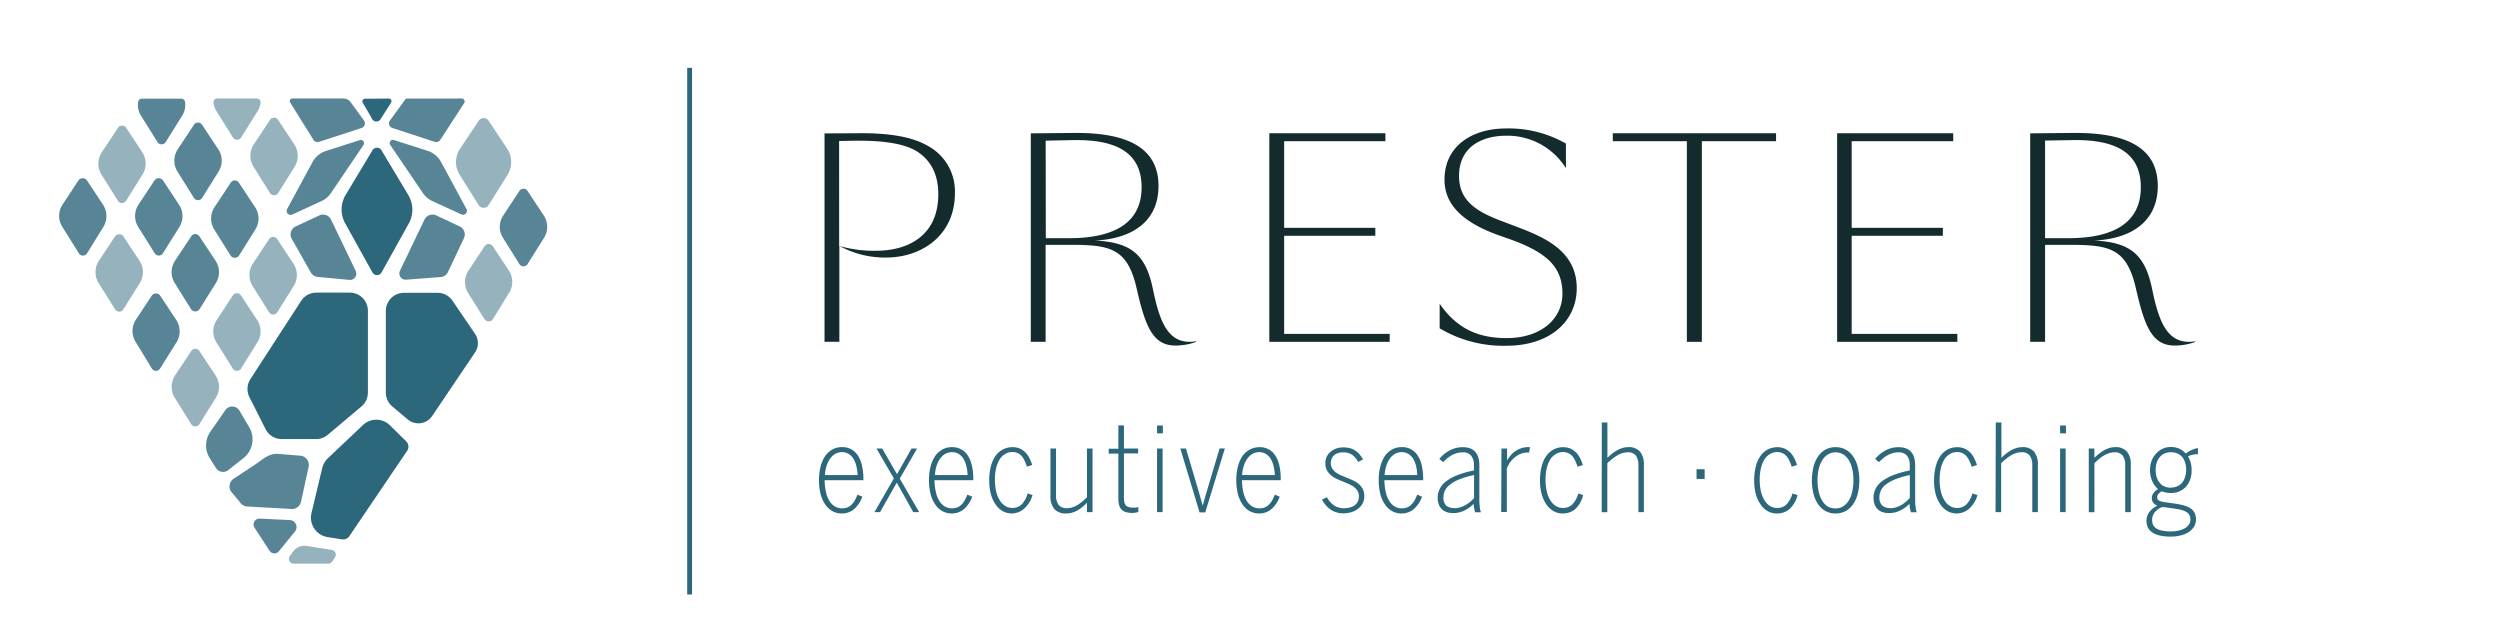 <svg id="Ebene_1" data-name="Ebene 1" xmlns="http://www.w3.org/2000/svg" viewBox="0 0 515.75 131.81"><defs><style>.cls-1{fill:none;stroke:#2d677c;stroke-miterlimit:10;}.cls-2,.cls-3,.cls-4{fill:#2d677c;}.cls-3{opacity:0.5;}.cls-4{opacity:0.8;}.cls-5{fill:#132b2d;}</style></defs><line class="cls-1" x1="142.27" y1="122.64" x2="142.27" y2="13.99"/><path class="cls-2" d="M75.9,64.14V81a3.73,3.73,0,0,1-1.33,2.85l-6.95,5.85a3.7,3.7,0,0,1-2.4.88h-7.1a3.73,3.73,0,0,1-3.35-2.08l-3.33-6.61a3.75,3.75,0,0,1,.27-3.76L62.17,62a3.74,3.74,0,0,1,3.09-1.63h6.91A3.73,3.73,0,0,1,75.9,64.14Z"/><path class="cls-2" d="M84,93,72.07,110.61a1.55,1.55,0,0,1-1.53.66l-3-.48a4.06,4.06,0,0,1-3.27-5l2.22-9.28a4.08,4.08,0,0,1,1.18-2l7.17-6.79a4,4,0,0,1,5.58,0L83.75,91A1.55,1.55,0,0,1,84,93Z"/><path class="cls-3" d="M69.1,115l-.58.85a1,1,0,0,1-.82.44l-7.1,0a1,1,0,0,1-.84-1.53s0,0,0,0l.68-.94a2.93,2.93,0,0,1,2.76-1.2l5.2.82A1,1,0,0,1,69.1,115Z"/><path class="cls-4" d="M63.67,96.3l-1.57,7.21a1.89,1.89,0,0,1-2,1.49L51,104.49a1.92,1.92,0,0,1-1.51-.9l-1.85-2.22a1.93,1.93,0,0,1,.57-2.62l4.37-2.88c1.64-1.08,2.77-2.32,4.72-2.24L61.9,94A1.92,1.92,0,0,1,63.67,96.3Z"/><path class="cls-2" d="M76.83,56.2,71.2,46.06a5.86,5.86,0,0,1,.1-5.84L76.84,31a1.09,1.09,0,0,1,1.86,0l5.54,9.25a5.86,5.86,0,0,1,.1,5.84L78.72,56.2A1.08,1.08,0,0,1,76.83,56.2Z"/><path class="cls-2" d="M80.22,20.33a.55.55,0,0,1,.46.84l-2.13,3.35a1,1,0,0,1-1.79,0l-1.93-3.34a.54.54,0,0,1,.47-.81Z"/><path class="cls-4" d="M73.38,55.9,68.3,45.31a1.83,1.83,0,0,0-2.43-.87L61,46.71a1.84,1.84,0,0,0-.88,2.45l3.93,6.92a1.83,1.83,0,0,0,1.52,1.05l6.51.61A1.29,1.29,0,0,0,73.38,55.9Z"/><path class="cls-4" d="M49.39,84.7l2,3.39a4.94,4.94,0,0,1-1.23,6.47L47.07,97a1.73,1.73,0,0,1-2.5-.43l-1.27-2a4.94,4.94,0,0,1,.09-5.49l3.1-4.47A1.73,1.73,0,0,1,49.39,84.7Z"/><path class="cls-4" d="M12.89,42.22l3.3-5a1.06,1.06,0,0,1,1.75,0l3.31,5a4.27,4.27,0,0,1,.06,4.61L18,52.19a1,1,0,0,1-1.77,0l-3.35-5.36A4.23,4.23,0,0,1,12.89,42.22Z"/><path class="cls-4" d="M36.67,30.79l3.31-5a1,1,0,0,1,1.74,0l3.31,5a4.25,4.25,0,0,1,.06,4.61l-3.35,5.35a1,1,0,0,1-1.78,0L36.61,35.4A4.27,4.27,0,0,1,36.67,30.79Z"/><path class="cls-3" d="M53.14,22.93l-3.35,5.36a1,1,0,0,1-1.78,0l-3.35-5.36a4.08,4.08,0,0,1-.62-1.8.75.75,0,0,1,.76-.81H53a.76.76,0,0,1,.76.82A4.3,4.3,0,0,1,53.14,22.93Z"/><path class="cls-4" d="M74.53,26.42l-8.68,2.83a1,1,0,0,1-1.21-.44l-4.78-7.67a.54.54,0,0,1,.46-.82H70.86a1.83,1.83,0,0,1,1.48.76l2.71,3.73A1,1,0,0,1,74.53,26.42Z"/><path class="cls-3" d="M52.36,29.79l3.31-5a1,1,0,0,1,1.74,0l3.31,5a4.24,4.24,0,0,1,.06,4.6l-3.35,5.36a1,1,0,0,1-1.78,0L52.3,34.39A4.26,4.26,0,0,1,52.36,29.79Z"/><path class="cls-4" d="M44.26,42.73l3.31-5a1,1,0,0,1,1.74,0l3.31,5a4.25,4.25,0,0,1,.06,4.61L49.33,52.7a1.06,1.06,0,0,1-1.78,0L44.2,47.34A4.25,4.25,0,0,1,44.26,42.73Z"/><path class="cls-4" d="M28.57,42.22l3.31-5a1.06,1.06,0,0,1,1.75,0l3.3,5A4.23,4.23,0,0,1,37,46.83l-3.35,5.36a1,1,0,0,1-1.77,0l-3.36-5.36A4.27,4.27,0,0,1,28.57,42.22Z"/><path class="cls-4" d="M36.11,53.79l3.31-5a1,1,0,0,1,1.74,0l3.31,5a4.25,4.25,0,0,1,.06,4.61l-3.35,5.36a1.06,1.06,0,0,1-1.78,0L36.05,58.4A4.25,4.25,0,0,1,36.11,53.79Z"/><path class="cls-4" d="M28,66l3.3-5a1.06,1.06,0,0,1,1.75,0l3.31,5a4.27,4.27,0,0,1,.06,4.61l-3.36,5.36a1,1,0,0,1-1.77,0L28,70.56A4.23,4.23,0,0,1,28,66Z"/><path class="cls-3" d="M36.11,77.46l3.31-5a1,1,0,0,1,1.74,0l3.31,5a4.24,4.24,0,0,1,.06,4.6l-3.35,5.36a1,1,0,0,1-1.78,0l-3.35-5.36A4.24,4.24,0,0,1,36.11,77.46Z"/><path class="cls-3" d="M44.72,66,48,61a1,1,0,0,1,1.74,0l3.31,5a4.25,4.25,0,0,1,.06,4.61l-3.35,5.36a1,1,0,0,1-1.78,0l-3.35-5.36A4.25,4.25,0,0,1,44.72,66Z"/><path class="cls-3" d="M52.17,54.38l3.31-5a1,1,0,0,1,1.74,0l3.31,5A4.25,4.25,0,0,1,60.59,59l-3.35,5.35a1,1,0,0,1-1.78,0L52.11,59A4.25,4.25,0,0,1,52.17,54.38Z"/><path class="cls-3" d="M20.41,53.79l3.31-5a1.06,1.06,0,0,1,1.75,0l3.3,5a4.23,4.23,0,0,1,.06,4.61l-3.35,5.36a1,1,0,0,1-1.77,0L20.35,58.4A4.27,4.27,0,0,1,20.41,53.79Z"/><path class="cls-3" d="M21,31.42l3.31-5a1,1,0,0,1,1.75,0l3.3,5A4.25,4.25,0,0,1,29.4,36l-3.35,5.35a1,1,0,0,1-1.78,0L20.92,36A4.27,4.27,0,0,1,21,31.42Z"/><path class="cls-4" d="M37.57,23.88l-3.35,5.36a1,1,0,0,1-1.77,0l-3.36-5.36A4.18,4.18,0,0,1,28.5,21a.76.76,0,0,1,.75-.64h8.16a.76.76,0,0,1,.76.64A4.22,4.22,0,0,1,37.57,23.88Z"/><path class="cls-4" d="M64.47,33.44l-5.24,9.69a.82.82,0,0,0,1.06,1.13l6.06-2.79a4.63,4.63,0,0,0,1.89-1.59L75,29.9a.67.67,0,0,0-.75-1l-7,2.24A4.83,4.83,0,0,0,64.47,33.44Z"/><path class="cls-4" d="M57.54,113.72l3.31-4.07a1.45,1.45,0,0,0-1.06-2.36l-6.22-.3a1.21,1.21,0,0,0-1.07,1.86l3.1,4.77A1.21,1.21,0,0,0,57.54,113.72Z"/><path class="cls-2" d="M98,72.71,89.14,85.85a3.43,3.43,0,0,1-5,.7l-3.17-2.67A3.72,3.72,0,0,1,79.6,81V64.14a3.73,3.73,0,0,1,3.73-3.73h6.92A3.75,3.75,0,0,1,93.33,62L98,68.87A3.43,3.43,0,0,1,98,72.71Z"/><path class="cls-4" d="M82.49,55.9l5.07-10.59A1.84,1.84,0,0,1,90,44.44l4.83,2.27a1.83,1.83,0,0,1,.87,2.45l-3.31,7a1.8,1.8,0,0,1-1.52,1l-7.13.54A1.29,1.29,0,0,1,82.49,55.9Z"/><path class="cls-4" d="M95.24,20.32a.62.62,0,0,1,.52.95l-4.9,7.54a1,1,0,0,1-1.21.44L81,26.42a1,1,0,0,1-.52-1.61l3.1-4.25a.54.54,0,0,1,.44-.23Z"/><path class="cls-3" d="M104.64,30.69l-3.86-5.81a1.22,1.22,0,0,0-2,0L94.9,30.69a4.93,4.93,0,0,0-.07,5.37l3.9,6.24a1.22,1.22,0,0,0,2.07,0l3.91-6.24A5,5,0,0,0,104.64,30.69Z"/><path class="cls-4" d="M112.18,44.45l-3.31-5a1,1,0,0,0-1.75,0l-3.3,5a4.23,4.23,0,0,0-.06,4.61l3.35,5.35a1,1,0,0,0,1.77,0l3.36-5.35A4.27,4.27,0,0,0,112.18,44.45Z"/><path class="cls-3" d="M105,55.84l-3.31-5a1,1,0,0,0-1.74,0l-3.31,5a4.25,4.25,0,0,0-.06,4.61l3.35,5.36a1.06,1.06,0,0,0,1.78,0L105,60.45A4.25,4.25,0,0,0,105,55.84Z"/><path class="cls-4" d="M91,33.44l5.24,9.69a.81.81,0,0,1-1,1.13l-6.07-2.79a4.7,4.7,0,0,1-1.89-1.59l-6.79-10a.67.67,0,0,1,.75-1l7,2.24A4.83,4.83,0,0,1,91,33.44Z"/><path class="cls-5" d="M176.73,27.49c6.73-.11,11.54.76,14.71,2.62A10.65,10.65,0,0,1,197,39.84c0,8.75-6.88,13.29-14.21,13.29a19.54,19.54,0,0,1-9.63-2.4V70.52h-3.06v-43Zm-3.61,23.24a25.78,25.78,0,0,0,7.66,1c6.4,0,12.79-3,12.79-11.65,0-4.26-1.64-6.89-4-8.58-2.84-2-7.87-2.57-13.78-2.46l-2.68.05Z"/><path class="cls-5" d="M221,27.43c9.46-.16,18,1.86,18,10.94,0,7.05-5.09,10.88-13.12,11.26,7.6.33,10.55,3,12,10.17,1.42,6.84,3.22,11.49,8.85,10.61l.06.11a12.55,12.55,0,0,1-4.27.77c-4.7,0-6.23-3.94-8-11.65-1.91-8.53-5.52-9.13-13.89-9.13h-4.92v20h-3.06v-43Zm-5.25,21.71h4.76c6.89,0,15-1.7,15-10.5,0-7.16-5.19-9.95-14.38-9.73l-5.41.11Z"/><path class="cls-5" d="M261.86,27.49h23.95v1.64H264.92V47h18.81v1.64H264.92V68.88h21.77v1.64H261.86Z"/><path class="cls-5" d="M322.33,60.57c0-5.8-3.66-8.59-10.66-11.16l-2.84-1C301.17,45.59,298,41.81,298,37.06c0-6.78,5.47-10.56,12.74-10.56a23.77,23.77,0,0,1,12.31,3.12V34.7A14.23,14.23,0,0,0,310.69,28C306,28,301,30.11,301,36.29c0,5.14,3.61,7.33,8.59,9.24l2.46.93c5.91,2.24,13.23,4.92,13.23,13,0,6.73-5.41,11.87-14.54,11.87A25.67,25.67,0,0,1,297,67.73V62.65c3.78,5.52,8.48,7.1,13.84,7.1C317.74,69.75,322.33,65.93,322.33,60.57Z"/><path class="cls-5" d="M366.4,29.13H351.09V70.52H348V29.13H332.72V27.49H366.4Z"/><path class="cls-5" d="M379,27.49h23.95v1.64H382V47h18.81v1.64H382V68.88H403.8v1.64H379Z"/><path class="cls-5" d="M427.15,27.43c9.46-.16,18,1.86,18,10.94,0,7.05-5.09,10.88-13.13,11.26,7.6.33,10.56,3,12,10.17,1.42,6.84,3.23,11.49,8.86,10.61l.06.11a12.6,12.6,0,0,1-4.27.77c-4.7,0-6.23-3.94-8-11.65-1.92-8.53-5.53-9.13-13.89-9.13H421.9v20h-3.07v-43ZM421.9,49.14h4.75c6.89,0,15-1.7,15-10.5,0-7.16-5.19-9.95-14.38-9.73L421.9,29Z"/><path class="cls-2" d="M173.66,105.93a3.94,3.94,0,0,1-1.87-.45,4.3,4.3,0,0,1-1.48-1.32,6.9,6.9,0,0,1-1-2.15,11.29,11.29,0,0,1-.35-2.94,10.7,10.7,0,0,1,.38-3,6.65,6.65,0,0,1,1-2.14,4.52,4.52,0,0,1,1.51-1.27,4.17,4.17,0,0,1,1.84-.42A3.76,3.76,0,0,1,177,94a6.16,6.16,0,0,1,.83,2.08,12.18,12.18,0,0,1,.29,2.76v.22h-8a11.92,11.92,0,0,0,.28,2.47,6,6,0,0,0,.72,1.82,3.36,3.36,0,0,0,1.12,1.13,2.8,2.8,0,0,0,1.46.39,3,3,0,0,0,1.12-.19,2.69,2.69,0,0,0,.86-.57,3.91,3.91,0,0,0,.67-.89,10.05,10.05,0,0,0,.55-1.18l1,.43a6.22,6.22,0,0,1-1.69,2.55A3.86,3.86,0,0,1,173.66,105.93ZM176.93,98a10.57,10.57,0,0,0-.26-1.85,5.54,5.54,0,0,0-.6-1.51,3.26,3.26,0,0,0-1-1,2.58,2.58,0,0,0-1.38-.36,2.83,2.83,0,0,0-1.23.28,3.17,3.17,0,0,0-1.07.88,4.88,4.88,0,0,0-.8,1.47,7.74,7.74,0,0,0-.41,2.09Z"/><path class="cls-2" d="M184.4,98.7l-3.58-6.17H182l3.05,5.3,3-5.3h1.15l-3.58,6.2,4,6.92h-1.22L185,99.57l-3.45,6.08h-1.15Z"/><path class="cls-2" d="M196.35,105.93a3.94,3.94,0,0,1-1.87-.45,4.3,4.3,0,0,1-1.48-1.32,6.9,6.9,0,0,1-1-2.15,11.29,11.29,0,0,1-.35-2.94,10.7,10.7,0,0,1,.38-3,6.65,6.65,0,0,1,1-2.14,4.52,4.52,0,0,1,1.51-1.27,4.17,4.17,0,0,1,1.84-.42,3.83,3.83,0,0,1,1.91.46,3.91,3.91,0,0,1,1.39,1.3,6.6,6.6,0,0,1,.83,2.08,12.81,12.81,0,0,1,.28,2.76v.22h-8a11.92,11.92,0,0,0,.28,2.47,6,6,0,0,0,.72,1.82,3.46,3.46,0,0,0,1.12,1.13,2.8,2.8,0,0,0,1.46.39,3,3,0,0,0,1.12-.19,2.69,2.69,0,0,0,.86-.57,3.91,3.91,0,0,0,.67-.89,10.05,10.05,0,0,0,.55-1.18l1,.43a6.13,6.13,0,0,1-1.69,2.55A3.86,3.86,0,0,1,196.35,105.93ZM199.62,98a9.71,9.71,0,0,0-.26-1.85,5.54,5.54,0,0,0-.6-1.51,3.15,3.15,0,0,0-1-1,2.57,2.57,0,0,0-1.37-.36,2.84,2.84,0,0,0-1.24.28,3.27,3.27,0,0,0-1.07.88,4.88,4.88,0,0,0-.8,1.47,7.74,7.74,0,0,0-.41,2.09Z"/><path class="cls-2" d="M208.77,105.93a3.87,3.87,0,0,1-1.87-.46,4.28,4.28,0,0,1-1.47-1.35,6.82,6.82,0,0,1-1-2.14,10.62,10.62,0,0,1-.35-2.88,10.82,10.82,0,0,1,.37-3,6.42,6.42,0,0,1,1-2.15A4.37,4.37,0,0,1,207,92.67a4.27,4.27,0,0,1,1.87-.42,3.7,3.7,0,0,1,1.55.3,4,4,0,0,1,1.15.81,4.52,4.52,0,0,1,.82,1.18,9.27,9.27,0,0,1,.56,1.38l-1.1.36a8.9,8.9,0,0,0-.45-1.17,4,4,0,0,0-.61-1,2.61,2.61,0,0,0-.84-.63,2.46,2.46,0,0,0-1.12-.23,2.78,2.78,0,0,0-1.34.34,3.32,3.32,0,0,0-1.14,1,5.72,5.72,0,0,0-.8,1.81,9.7,9.7,0,0,0-.3,2.57,10.35,10.35,0,0,0,.25,2.38,5.92,5.92,0,0,0,.73,1.82,3.47,3.47,0,0,0,1.12,1.19,2.69,2.69,0,0,0,1.48.42,2.65,2.65,0,0,0,2-.78,5.5,5.5,0,0,0,1.17-2.2l1,.32a5.78,5.78,0,0,1-1.68,2.78A3.91,3.91,0,0,1,208.77,105.93Z"/><path class="cls-2" d="M220,105.93a3.14,3.14,0,0,1-2.49-.92,4,4,0,0,1-.8-2.7V92.53h1.15v9.62a3.31,3.31,0,0,0,.53,2,2.09,2.09,0,0,0,1.78.68,3.56,3.56,0,0,0,1.07-.16,5.82,5.82,0,0,0,1-.46,8.44,8.44,0,0,0,1-.71,10.61,10.61,0,0,0,1-.93V92.53h1.15v13.12h-1.15v-1.93a9.17,9.17,0,0,1-.92.84,6.43,6.43,0,0,1-1,.71,4.79,4.79,0,0,1-1.12.48A4.17,4.17,0,0,1,220,105.93Z"/><path class="cls-2" d="M233.61,105.82a4.76,4.76,0,0,1-1.27-.15,2,2,0,0,1-.9-.5,1.85,1.85,0,0,1-.54-.9,4.6,4.6,0,0,1-.18-1.39v-9.3h-2v-1h2V87.76h1.15v4.77h2.93v1h-2.93v9.14a4.07,4.07,0,0,0,.08.9,1.44,1.44,0,0,0,.28.64,1.14,1.14,0,0,0,.56.38,2.62,2.62,0,0,0,.91.13,6.08,6.08,0,0,0,.61,0,2,2,0,0,0,.53-.14v1.05a4.22,4.22,0,0,1-.58.12A3.36,3.36,0,0,1,233.61,105.82Z"/><path class="cls-2" d="M238.7,87.78h1.2V89.4h-1.2Zm0,4.75h1.14v13.12h-1.14Z"/><path class="cls-2" d="M243.5,92.53h1.16l2.46,8.27,1,3.52h0c.09-.36.19-.69.28-1s.17-.6.25-.89.16-.55.24-.82.16-.55.25-.84l2.46-8.25h1.09l-4.05,13.19h-1.17Z"/><path class="cls-2" d="M259.74,105.93a3.93,3.93,0,0,1-1.86-.45,4.21,4.21,0,0,1-1.48-1.32,6.68,6.68,0,0,1-1-2.15,11.29,11.29,0,0,1-.35-2.94,10.34,10.34,0,0,1,.38-3,6.65,6.65,0,0,1,1-2.14A4.43,4.43,0,0,1,258,92.67a4.14,4.14,0,0,1,1.84-.42A3.76,3.76,0,0,1,263.11,94a6.16,6.16,0,0,1,.83,2.08,12.21,12.21,0,0,1,.28,2.76v.22h-8a11.92,11.92,0,0,0,.28,2.47,6,6,0,0,0,.72,1.82,3.36,3.36,0,0,0,1.12,1.13,2.77,2.77,0,0,0,1.46.39,2.93,2.93,0,0,0,1.11-.19,2.49,2.49,0,0,0,.86-.57,3.67,3.67,0,0,0,.68-.89,12,12,0,0,0,.55-1.18l1,.43a6.22,6.22,0,0,1-1.69,2.55A3.87,3.87,0,0,1,259.74,105.93ZM263,98a10.57,10.57,0,0,0-.26-1.85,5.54,5.54,0,0,0-.6-1.51,3.26,3.26,0,0,0-1-1,2.58,2.58,0,0,0-1.38-.36,2.83,2.83,0,0,0-1.23.28,3.17,3.17,0,0,0-1.07.88,4.88,4.88,0,0,0-.8,1.47,7.38,7.38,0,0,0-.41,2.09Z"/><path class="cls-2" d="M277.22,105.9a4.65,4.65,0,0,1-2.69-.75,5.64,5.64,0,0,1-1.79-2.08l1-.5a4.63,4.63,0,0,0,1.49,1.7,3.61,3.61,0,0,0,2,.58,4.51,4.51,0,0,0,1.33-.18,2.78,2.78,0,0,0,1-.5,2.17,2.17,0,0,0,.58-.76,2.42,2.42,0,0,0,.2-1,2.13,2.13,0,0,0-.3-1.16,2.93,2.93,0,0,0-.78-.83,5.82,5.82,0,0,0-1.11-.61l-1.27-.54c-.44-.17-.86-.36-1.28-.56a4.71,4.71,0,0,1-1.1-.74,3.55,3.55,0,0,1-.78-1,3.19,3.19,0,0,1-.3-1.44,3.12,3.12,0,0,1,.25-1.26,3.07,3.07,0,0,1,.75-1,3.64,3.64,0,0,1,1.18-.71,4.26,4.26,0,0,1,1.56-.26,5.21,5.21,0,0,1,1.38.17,3.83,3.83,0,0,1,1.1.51,4.09,4.09,0,0,1,.87.79,6.8,6.8,0,0,1,.68,1l-1,.53a5.09,5.09,0,0,0-.55-.82,3.56,3.56,0,0,0-.66-.63,2.88,2.88,0,0,0-.83-.39,3.23,3.23,0,0,0-1-.14,3.7,3.7,0,0,0-1.17.17,2.49,2.49,0,0,0-.8.47,2,2,0,0,0-.47.71,2.3,2.3,0,0,0-.16.82,2.2,2.2,0,0,0,.3,1.18,2.93,2.93,0,0,0,.79.82,4.82,4.82,0,0,0,1.1.61l1.27.52c.42.17.84.35,1.26.56a5,5,0,0,1,1.11.73,3.57,3.57,0,0,1,.77,1,3.35,3.35,0,0,1,.3,1.49,3.11,3.11,0,0,1-.32,1.41,3.24,3.24,0,0,1-.89,1.09,4,4,0,0,1-1.33.72A5.5,5.5,0,0,1,277.22,105.9Z"/><path class="cls-2" d="M289.12,105.93a3.9,3.9,0,0,1-1.86-.45,4.21,4.21,0,0,1-1.48-1.32,6.68,6.68,0,0,1-1-2.15,11.29,11.29,0,0,1-.35-2.94,10.34,10.34,0,0,1,.38-3,6.65,6.65,0,0,1,1-2.14,4.43,4.43,0,0,1,1.51-1.27,4.11,4.11,0,0,1,1.84-.42A3.76,3.76,0,0,1,292.49,94a6.37,6.37,0,0,1,.83,2.08,12.21,12.21,0,0,1,.28,2.76v.22h-8a11.92,11.92,0,0,0,.28,2.47,6,6,0,0,0,.72,1.82,3.36,3.36,0,0,0,1.12,1.13,2.77,2.77,0,0,0,1.46.39,2.93,2.93,0,0,0,1.11-.19,2.58,2.58,0,0,0,.86-.57,3.67,3.67,0,0,0,.68-.89,10.08,10.08,0,0,0,.54-1.18l1,.43a6.14,6.14,0,0,1-1.7,2.55A3.83,3.83,0,0,1,289.12,105.93ZM292.39,98a9.72,9.72,0,0,0-.25-1.85,5.54,5.54,0,0,0-.6-1.51,3.26,3.26,0,0,0-1-1,2.58,2.58,0,0,0-1.38-.36,2.83,2.83,0,0,0-1.23.28,3.3,3.3,0,0,0-1.08.88,5.1,5.1,0,0,0-.79,1.47,7.38,7.38,0,0,0-.41,2.09Z"/><path class="cls-2" d="M299.73,105.85a3.74,3.74,0,0,1-1.35-.23,2.55,2.55,0,0,1-1-.65,2.67,2.67,0,0,1-.59-1,4.15,4.15,0,0,1-.19-1.31,4.08,4.08,0,0,1,.39-1.76,4.51,4.51,0,0,1,1.27-1.55,9.31,9.31,0,0,1,2.31-1.29,19.48,19.48,0,0,1,3.5-1V96a3,3,0,0,0-.58-2,2.11,2.11,0,0,0-1.71-.68,4.34,4.34,0,0,0-1.22.16,5.6,5.6,0,0,0-1.07.44,6.5,6.5,0,0,0-.94.64c-.29.25-.57.51-.83.78l-.79-.67a10.73,10.73,0,0,1,1-1,7.46,7.46,0,0,1,1.14-.75,5.76,5.76,0,0,1,1.27-.49,5.57,5.57,0,0,1,1.44-.17,4.16,4.16,0,0,1,1.53.25,2.63,2.63,0,0,1,1.06.74,3.12,3.12,0,0,1,.62,1.17,5.73,5.73,0,0,1,.2,1.56v6.43c0,.81,0,1.47.07,2a5.09,5.09,0,0,0,.25,1.27h-1.2c-.07-.28-.14-.54-.19-.8a4.19,4.19,0,0,1-.09-.95,7.43,7.43,0,0,1-2,1.43A5.33,5.33,0,0,1,299.73,105.85Zm.2-1a4.66,4.66,0,0,0,2.25-.58,6.65,6.65,0,0,0,1.92-1.52V98a18.42,18.42,0,0,0-3.11.92,8.06,8.06,0,0,0-1.93,1.11,3.4,3.4,0,0,0-1,1.25,3.22,3.22,0,0,0-.28,1.31,2.27,2.27,0,0,0,.56,1.7A2.22,2.22,0,0,0,299.93,104.8Z"/><path class="cls-2" d="M309.75,92.53h1.16V95h0a6.48,6.48,0,0,1,.77-1.09,5.2,5.2,0,0,1,1-.88,4.83,4.83,0,0,1,1.21-.58,4.75,4.75,0,0,1,1.45-.21h.3l-.18,1.12h-.32a3.75,3.75,0,0,0-1.34.24,4.57,4.57,0,0,0-1.18.66,5.5,5.5,0,0,0-1,1,6.63,6.63,0,0,0-.76,1.36v9h-1.16Z"/><path class="cls-2" d="M322.41,105.93a3.84,3.84,0,0,1-1.87-.46,4.4,4.4,0,0,1-1.48-1.35,6.82,6.82,0,0,1-1-2.14,10.6,10.6,0,0,1-.36-2.88,10.8,10.8,0,0,1,.38-3,6.24,6.24,0,0,1,1-2.15,4.37,4.37,0,0,1,1.52-1.27,4.23,4.23,0,0,1,1.87-.42,3.73,3.73,0,0,1,1.55.3,4.11,4.11,0,0,1,1.15.81,4.78,4.78,0,0,1,.82,1.18,10.48,10.48,0,0,1,.56,1.38l-1.1.36a8.9,8.9,0,0,0-.45-1.17,4.3,4.3,0,0,0-.61-1,2.73,2.73,0,0,0-.84-.63,2.51,2.51,0,0,0-1.13-.23,2.74,2.74,0,0,0-1.33.34,3.44,3.44,0,0,0-1.15,1,6,6,0,0,0-.8,1.81,9.73,9.73,0,0,0-.29,2.57,10.35,10.35,0,0,0,.25,2.38,5.68,5.68,0,0,0,.72,1.82,3.67,3.67,0,0,0,1.12,1.19,2.71,2.71,0,0,0,1.48.42,2.62,2.62,0,0,0,2-.78,5.39,5.39,0,0,0,1.18-2.2l1,.32A5.78,5.78,0,0,1,325,105,3.91,3.91,0,0,1,322.41,105.93Z"/><path class="cls-2" d="M330.45,87.15h1.16v7.3a9.51,9.51,0,0,1,.86-.77,8.18,8.18,0,0,1,1-.71,6,6,0,0,1,1.16-.52,4,4,0,0,1,1.22-.2,3.08,3.08,0,0,1,2.49.92,4.08,4.08,0,0,1,.79,2.7v9.78H338V96a3.38,3.38,0,0,0-.51-2,2,2,0,0,0-1.74-.68,3.75,3.75,0,0,0-1.09.17,5.38,5.38,0,0,0-1.07.49,8.25,8.25,0,0,0-1,.71,9,9,0,0,0-1,.89v10.09h-1.16Z"/><path class="cls-2" d="M350,96.8h1.67v2H350Z"/><path class="cls-2" d="M366.58,105.93a3.87,3.87,0,0,1-1.87-.46,4.28,4.28,0,0,1-1.47-1.35,6.82,6.82,0,0,1-1-2.14,10.62,10.62,0,0,1-.35-2.88,10.82,10.82,0,0,1,.37-3,6.42,6.42,0,0,1,1-2.15,4.37,4.37,0,0,1,1.52-1.27,4.27,4.27,0,0,1,1.87-.42,3.7,3.7,0,0,1,1.55.3,4,4,0,0,1,1.15.81,4.52,4.52,0,0,1,.82,1.18,9.27,9.27,0,0,1,.56,1.38l-1.1.36a8.9,8.9,0,0,0-.45-1.17,4,4,0,0,0-.61-1,2.61,2.61,0,0,0-.84-.63,2.46,2.46,0,0,0-1.12-.23,2.78,2.78,0,0,0-1.34.34,3.32,3.32,0,0,0-1.14,1,5.72,5.72,0,0,0-.8,1.81,9.7,9.7,0,0,0-.3,2.57,10.35,10.35,0,0,0,.25,2.38,6.18,6.18,0,0,0,.72,1.82,3.6,3.6,0,0,0,1.13,1.19,2.69,2.69,0,0,0,1.48.42,2.65,2.65,0,0,0,2-.78,5.5,5.5,0,0,0,1.17-2.2l1.05.32A5.78,5.78,0,0,1,369.2,105,3.91,3.91,0,0,1,366.58,105.93Z"/><path class="cls-2" d="M378.67,105.93a4.16,4.16,0,0,1-3.52-1.81,6.64,6.64,0,0,1-1-2.14,11.78,11.78,0,0,1,0-5.78,6.58,6.58,0,0,1,1-2.15,4.22,4.22,0,0,1,3.53-1.8,4.25,4.25,0,0,1,2,.46,4.46,4.46,0,0,1,1.54,1.34,6.57,6.57,0,0,1,1,2.15,11.78,11.78,0,0,1,0,5.78,6.42,6.42,0,0,1-1,2.14,4.39,4.39,0,0,1-1.54,1.35A4.25,4.25,0,0,1,378.67,105.93Zm0-1.05a2.84,2.84,0,0,0,1.59-.44,3.58,3.58,0,0,0,1.16-1.22,6,6,0,0,0,.71-1.84,10.52,10.52,0,0,0,.23-2.31,11,11,0,0,0-.21-2.18,6.52,6.52,0,0,0-.68-1.85,3.84,3.84,0,0,0-1.16-1.27,3.13,3.13,0,0,0-3.25,0A3.56,3.56,0,0,0,375.91,95a6,6,0,0,0-.72,1.83,10.37,10.37,0,0,0-.23,2.28,11.28,11.28,0,0,0,.21,2.21,6.07,6.07,0,0,0,.68,1.84,3.69,3.69,0,0,0,1.15,1.29A3,3,0,0,0,378.67,104.88Z"/><path class="cls-2" d="M389.64,105.85a3.74,3.74,0,0,1-1.35-.23,2.55,2.55,0,0,1-1-.65,2.67,2.67,0,0,1-.59-1,4.15,4.15,0,0,1-.19-1.31,4.08,4.08,0,0,1,.39-1.76,4.51,4.51,0,0,1,1.27-1.55,9.31,9.31,0,0,1,2.31-1.29,19.48,19.48,0,0,1,3.5-1V96a3,3,0,0,0-.58-2,2.12,2.12,0,0,0-1.72-.68,4.32,4.32,0,0,0-1.21.16,5.6,5.6,0,0,0-1.07.44,6.5,6.5,0,0,0-.94.64c-.29.25-.57.51-.83.78l-.79-.67a10.73,10.73,0,0,1,1-1,7.46,7.46,0,0,1,1.14-.75,5.76,5.76,0,0,1,1.27-.49,5.57,5.57,0,0,1,1.44-.17,4.16,4.16,0,0,1,1.53.25,2.63,2.63,0,0,1,1.06.74,3.12,3.12,0,0,1,.62,1.17,5.73,5.73,0,0,1,.2,1.56v6.43c0,.81,0,1.47.07,2a4.68,4.68,0,0,0,.25,1.27h-1.2c-.07-.28-.14-.54-.2-.8a5,5,0,0,1-.08-.95,7.43,7.43,0,0,1-2,1.43A5.33,5.33,0,0,1,389.64,105.85Zm.2-1a4.66,4.66,0,0,0,2.25-.58A6.65,6.65,0,0,0,394,102.7V98a18.42,18.42,0,0,0-3.11.92A8.06,8.06,0,0,0,389,100a3.4,3.4,0,0,0-1,1.25,3.22,3.22,0,0,0-.28,1.31,2.27,2.27,0,0,0,.56,1.7A2.22,2.22,0,0,0,389.84,104.8Z"/><path class="cls-2" d="M403.69,105.93a3.84,3.84,0,0,1-1.87-.46,4.4,4.4,0,0,1-1.48-1.35,6.82,6.82,0,0,1-1-2.14A10.6,10.6,0,0,1,399,99.1a10.8,10.8,0,0,1,.38-3,6.24,6.24,0,0,1,1-2.15,4.37,4.37,0,0,1,1.52-1.27,4.23,4.23,0,0,1,1.87-.42,3.7,3.7,0,0,1,1.55.3,4.11,4.11,0,0,1,1.15.81,4.78,4.78,0,0,1,.82,1.18,10.48,10.48,0,0,1,.56,1.38l-1.1.36a8.9,8.9,0,0,0-.45-1.17,4.3,4.3,0,0,0-.61-1,2.73,2.73,0,0,0-.84-.63,2.51,2.51,0,0,0-1.13-.23,2.74,2.74,0,0,0-1.33.34,3.44,3.44,0,0,0-1.15,1,6,6,0,0,0-.8,1.81,10.17,10.17,0,0,0-.29,2.57,10.35,10.35,0,0,0,.25,2.38,5.68,5.68,0,0,0,.72,1.82,3.6,3.6,0,0,0,1.13,1.19,2.66,2.66,0,0,0,1.47.42,2.62,2.62,0,0,0,2-.78,5.39,5.39,0,0,0,1.18-2.2l1.05.32a5.86,5.86,0,0,1-1.68,2.78A3.91,3.91,0,0,1,403.69,105.93Z"/><path class="cls-2" d="M411.73,87.15h1.16v7.3a9.51,9.51,0,0,1,.86-.77,8.18,8.18,0,0,1,1-.71,6.33,6.33,0,0,1,1.16-.52,4,4,0,0,1,1.23-.2,3.07,3.07,0,0,1,2.48.92,4.08,4.08,0,0,1,.79,2.7v9.78h-1.15V96a3.38,3.38,0,0,0-.51-2A2,2,0,0,0,417,93.3a3.75,3.75,0,0,0-1.09.17,5.38,5.38,0,0,0-1.07.49,8.25,8.25,0,0,0-1,.71,9,9,0,0,0-1,.89v10.09h-1.16Z"/><path class="cls-2" d="M425,87.78h1.2V89.4H425Zm0,4.75h1.14v13.12H425Z"/><path class="cls-2" d="M430.91,92.53h1.16v1.92a9.51,9.51,0,0,1,.86-.77,7.51,7.51,0,0,1,1-.71,6.24,6.24,0,0,1,1.15-.52,4,4,0,0,1,1.23-.2,3.06,3.06,0,0,1,2.48.92,4,4,0,0,1,.79,2.7v9.78h-1.15V96a3.38,3.38,0,0,0-.51-2,2,2,0,0,0-1.73-.68,3.82,3.82,0,0,0-1.1.17,5.31,5.31,0,0,0-1.06.49,8.34,8.34,0,0,0-1,.71,9.92,9.92,0,0,0-.95.89v10.09h-1.16Z"/><path class="cls-2" d="M450.94,93.58a5,5,0,0,1,1.17-.73,5.29,5.29,0,0,1,1.32-.42V93.7a6.05,6.05,0,0,0-1.06.1,4.57,4.57,0,0,0-1,.35,4.64,4.64,0,0,1,.56,1.28,6,6,0,0,1,.2,1.57,5.48,5.48,0,0,1-.33,2,4.34,4.34,0,0,1-.9,1.47,3.82,3.82,0,0,1-1.35.92,4.21,4.21,0,0,1-1.67.32,5.07,5.07,0,0,1-1-.09,4.1,4.1,0,0,1-.88-.27,2.35,2.35,0,0,0-.7.53,1,1,0,0,0-.28.71,1.06,1.06,0,0,0,.07.37.71.71,0,0,0,.27.28,2.08,2.08,0,0,0,.53.21,7.67,7.67,0,0,0,.86.17l2.23.32a11.87,11.87,0,0,1,1.83.42,4.56,4.56,0,0,1,1.27.63,2.57,2.57,0,0,1,.72.93,3.09,3.09,0,0,1,.23,1.22,2.93,2.93,0,0,1-.4,1.51,3.78,3.78,0,0,1-1.1,1.12,5.63,5.63,0,0,1-1.67.69,8.43,8.43,0,0,1-2.06.24,9.83,9.83,0,0,1-2.26-.23,4.53,4.53,0,0,1-1.55-.65,2.85,2.85,0,0,1-.89-1,3.4,3.4,0,0,1-.28-1.38,3,3,0,0,1,.59-1.82,4.29,4.29,0,0,1,1.64-1.28,2.18,2.18,0,0,1-.84-.64,1.59,1.59,0,0,1-.29-1,1.66,1.66,0,0,1,.37-1,2.71,2.71,0,0,1,.94-.8A4.25,4.25,0,0,1,444,99.22a5.31,5.31,0,0,1-.45-2.22,5.45,5.45,0,0,1,.33-1.94,4.41,4.41,0,0,1,.92-1.49,4,4,0,0,1,1.35-1,4,4,0,0,1,1.69-.35,4.31,4.31,0,0,1,1.73.34A4,4,0,0,1,450.94,93.58Zm-4.81,11a3.55,3.55,0,0,0-1.62,1.12,2.56,2.56,0,0,0-.53,1.54,2.38,2.38,0,0,0,.19,1,1.82,1.82,0,0,0,.64.75,3.34,3.34,0,0,0,1.2.47,8.63,8.63,0,0,0,1.85.17,6.84,6.84,0,0,0,1.63-.18,4.81,4.81,0,0,0,1.28-.49,2.77,2.77,0,0,0,.82-.77,1.79,1.79,0,0,0,.29-1,2,2,0,0,0-.16-.83,1.69,1.69,0,0,0-.51-.63,3.43,3.43,0,0,0-1-.47,10.86,10.86,0,0,0-1.43-.31l-2.29-.32-.2,0Zm1.73-4a3.19,3.19,0,0,0,1.31-.26,2.65,2.65,0,0,0,1-.75,3.3,3.3,0,0,0,.6-1.13A5,5,0,0,0,451,97a5.25,5.25,0,0,0-.2-1.53,3.39,3.39,0,0,0-.59-1.17,2.79,2.79,0,0,0-1-.74,3.35,3.35,0,0,0-1.35-.26,3.13,3.13,0,0,0-1.33.27,2.79,2.79,0,0,0-1,.76,3.25,3.25,0,0,0-.61,1.17,5,5,0,0,0-.21,1.5,4.94,4.94,0,0,0,.22,1.48,3.35,3.35,0,0,0,.63,1.13,2.5,2.5,0,0,0,1,.75A3.27,3.27,0,0,0,447.86,100.62Z"/></svg>